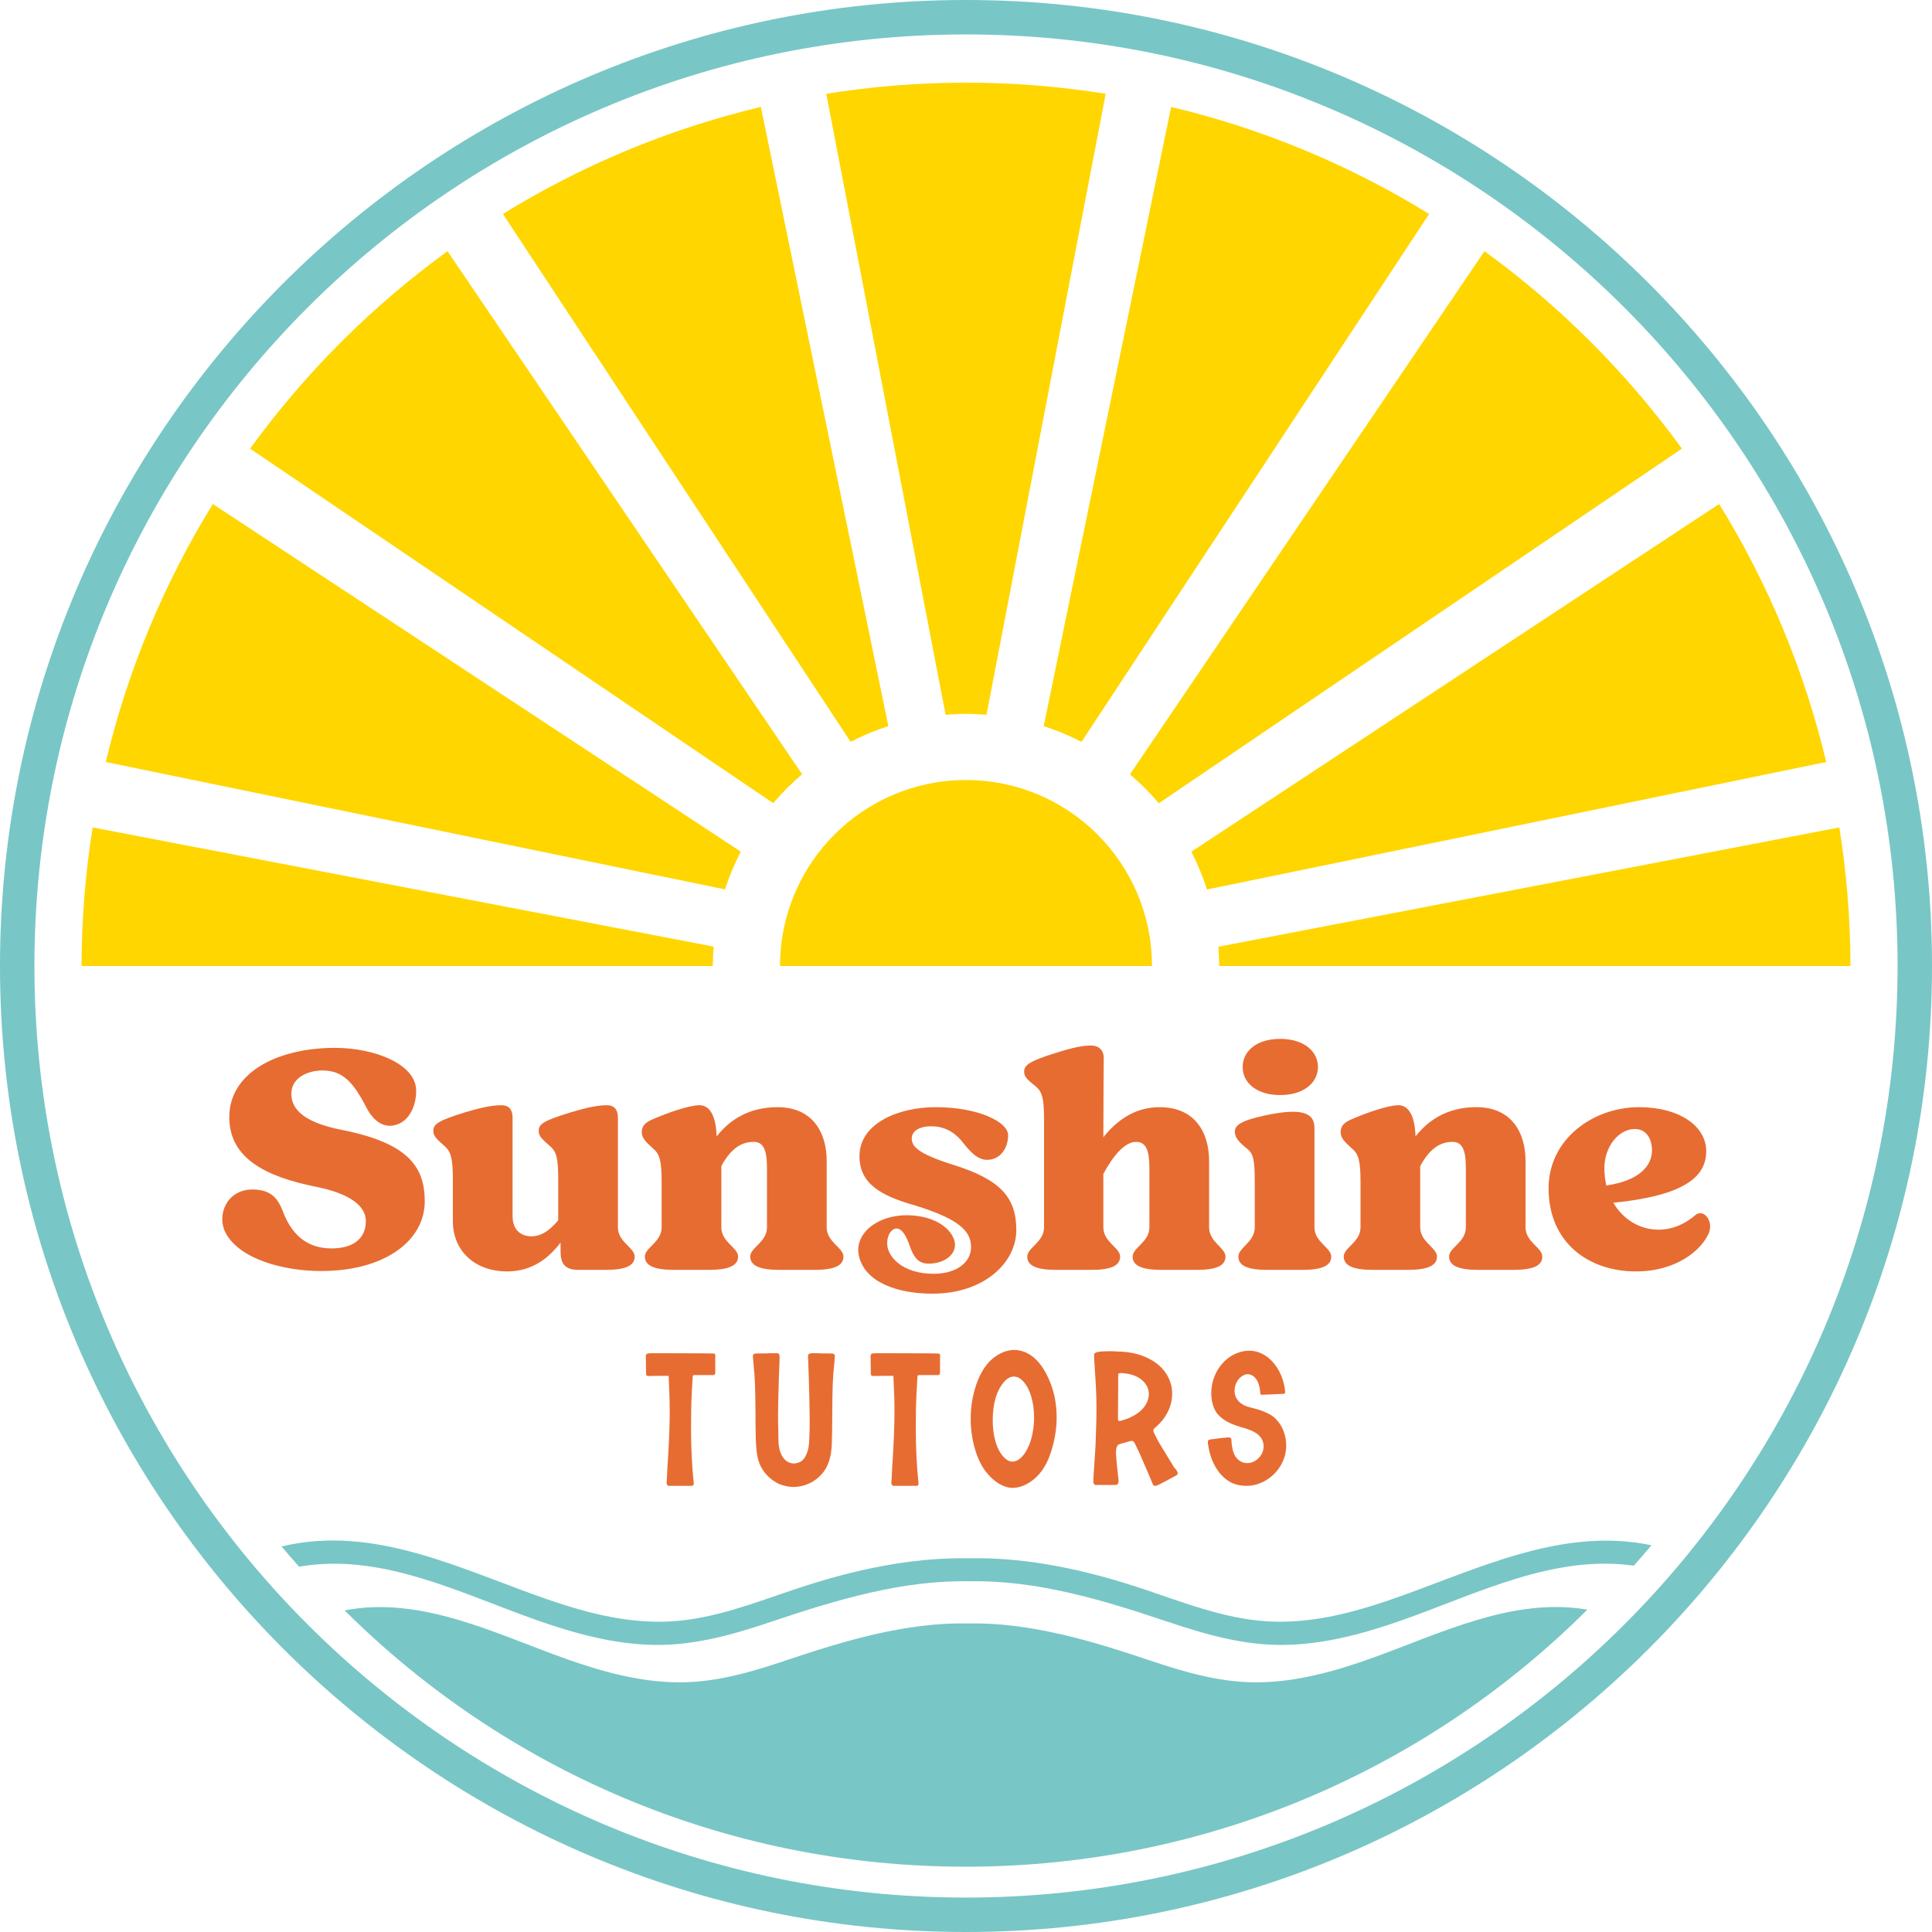 <?xml version="1.0" encoding="UTF-8"?><svg id="Layer_2" xmlns="http://www.w3.org/2000/svg" viewBox="0 0 257.18 257.18"><g id="Components"><g id="_272fd73a-79c6-4b46-9dd5-27860feb145b_1"><path d="M95.216,180.382v2.224c0,.122,0,.197-.025.245,0,.099-.073.172-.195.195h-2.518l-.22.025c-.025.024-.025.049-.025.097,0,.025,0,.049-.025.075l-.122,2.151c-.073,1.393-.098,2.935-.098,4.671,0,2.69.122,5.159.367,7.433,0,.195-.098.294-.318.294h-3.009c-.122,0-.293-.172-.293-.342l.049-.882c.024-.464.049-.806.049-1.026.22-3.203.318-5.796.318-7.727,0-1.003-.024-2.005-.073-3.008l-.073-1.663h-.196c-1.003,0-1.809,0-2.372.024h-.049c-.318,0-.367-.048-.391-.365v-.197l-.025-1.931v-.197c.025-.219.146-.318.342-.318.146-.024.366-.024.636-.024h1.81c4.133,0,6.236.024,6.309.049.099.024.147.073.147.195Z" style="fill:#e76c32;"/><path d="M111.13,180.504l-.073,1.026c-.22,1.932-.245,3.278-.269,6.627,0,1.589-.024,2.788-.049,3.596-.025,1.467-.196,2.591-.759,3.643-.88,1.565-2.591,2.542-4.377,2.542-.562,0-1.15-.122-1.761-.342-1.003-.416-1.907-1.223-2.469-2.201-.562-1.003-.685-2.078-.759-3.643-.025-.807-.049-2.007-.049-3.596-.025-3.349-.049-4.695-.269-6.627l-.073-1.026c0-.172.122-.294.245-.318.098-.025.586-.025,1.491-.025.294-.024.66-.024,1.1-.024h.367c.367,0,.367.269.342,1.003l-.073,1.883c-.025.88-.122,3.619-.122,5.404,0,.759,0,1.296.025,1.663,0,.122,0,.636.024,1.541,0,1.784.709,3.154,2.054,3.178.66-.024,1.15-.292,1.467-.807.587-1.05.562-1.662.636-3.912v-1.198c0-1.883-.098-4.794-.122-5.747l-.073-2.005c-.049-.929-.098-1.003.733-1.003.416,0,.782,0,1.076.024.905,0,1.393,0,1.491.025.122.024.245.146.245.318Z" style="fill:#e76c32;"/><path d="M125.135,180.382v2.224c0,.122,0,.197-.025.245,0,.099-.073.172-.195.195h-2.518l-.22.025c-.025.024-.025.049-.025.097,0,.025,0,.049-.025.075l-.122,2.151c-.073,1.393-.098,2.935-.098,4.671,0,2.69.122,5.159.367,7.433,0,.195-.098.294-.318.294h-3.009c-.122,0-.293-.172-.293-.342l.049-.882c.024-.464.049-.806.049-1.026.22-3.203.318-5.796.318-7.727,0-1.003-.024-2.005-.073-3.008l-.073-1.663h-.196c-1.003,0-1.809,0-2.372.024h-.049c-.318,0-.367-.048-.391-.365v-.197l-.025-1.931v-.197c.025-.219.146-.318.342-.318.146-.024.366-.024.636-.024h1.81c4.133,0,6.236.024,6.309.049.099.024.147.073.147.195Z" style="fill:#e76c32;"/><path d="M129.214,188.866c0-1.589.245-3.081.734-4.524.513-1.492,1.198-2.617,2.078-3.399.88-.758,1.932-1.247,3.008-1.247.416,0,.807.073,1.199.219,1.246.416,2.274,1.517,2.958,2.812.073.099.098.172.122.221.905,1.737,1.345,3.667,1.345,5.747,0,1.295-.195,2.641-.587,4.034-.415,1.516-1.027,2.715-1.81,3.57-.88,1.003-2.201,1.76-3.473,1.76-1.198,0-2.469-.831-3.35-1.907-.758-.88-1.32-2.03-1.711-3.473-.342-1.247-.514-2.518-.514-3.815ZM137.651,188.696c0-1.003-.122-1.957-.392-2.838-.269-.88-.636-1.565-1.149-2.078-.367-.367-.734-.537-1.15-.537-.465,0-.905.243-1.345.758-.978,1.173-1.467,2.86-1.467,5.062,0,1.54.269,2.86.807,3.961.562,1.026,1.173,1.54,1.834,1.54.612,0,1.223-.513,1.614-1.1.513-.758.88-1.711,1.076-2.836.074-.392.122-.783.147-1.174.025-.172.025-.416.025-.758Z" style="fill:#e76c32;"/><path d="M145.568,196.448l.244-3.669c.025-.562.049-.979.049-1.271.073-1.737.098-3.008.098-3.864,0-1.028-.025-2.03-.073-3.033l-.22-3.496-.025-.637v-.195c.025-.269.636-.415,1.883-.415.415,0,.734,0,.978.024.245.024.416.024.514.024,1.418.049,2.641.319,3.693.833,1.981.904,3.326,2.641,3.326,4.768,0,1.443-.612,2.885-1.687,3.986-.293.292-.513.488-.66.61-.172.122-.195.294-.122.515.122.269.587,1.198.758,1.467l1.883,3.106c.074.122.172.245.294.365.098.122.171.27.245.392.024.024.024.048.024.122,0,.122-.073.292-.195.318-.391.219-1.32.733-2.103,1.125-.318.17-.562.269-.709.269-.146,0-.245-.073-.293-.195-.612-1.492-1.467-3.424-1.883-4.377-.294-.612-.489-1.003-.562-1.149-.122-.221-.294-.318-.562-.245l-1.443.415c-.318.075-.465.466-.465,1.174,0,.221,0,.367.025.489.024.122.024.195.024.245.025.391.074.977.172,1.784l.098.955.025.243c0,.367-.147.539-.44.539h-2.617c-.171,0-.293-.195-.293-.391,0-.343,0-.612.025-.831ZM152.928,185.566c0-.661-.269-1.247-.782-1.737-.269-.269-.587-.464-.954-.636-.415-.172-.807-.294-1.223-.343-.171-.024-.513-.073-.636-.073h-.195c-.122,0-.22.025-.245.099-.025.024-.049.097-.049.219v2.127l-.025,3.669c0,.073.025.146.049.195s.098.073.171.073c.074,0,.172-.024.269-.073l.514-.146c1.344-.466,2.518-1.296,2.934-2.471.122-.294.172-.586.172-.904Z" style="fill:#e76c32;"/><path d="M170.015,189.087c.782.88,1.199,2.104,1.199,3.349,0,2.127-1.345,4.06-3.277,4.916-.66.294-1.32.44-2.03.44-.44,0-.905-.073-1.393-.195-1.932-.588-3.229-2.666-3.619-4.841-.025-.221-.073-.416-.098-.562-.025-.099-.025-.197,0-.294,0-.172.049-.195.22-.269.269-.025.709-.099,1.271-.172s1.027-.099,1.345-.122c.122.024.196.073.245.172.025.048.049.146.049.269.025.562.122,1.198.318,1.687.195.489.489.831.88,1.052.269.17.587.245.905.245,1.15,0,2.176-1.052,2.176-2.226,0-1.026-.66-1.786-2.005-2.25-.318-.122-.636-.219-.953-.294l-.88-.292c-1.247-.466-2.323-1.174-2.739-2.226-.269-.612-.391-1.296-.391-2.029,0-1.468.562-2.96,1.54-4.01.733-.807,1.663-1.346,2.763-1.565.269-.049.539-.073.759-.073,2.445,0,4.45,2.396,4.768,5.355v.172c0,.122-.049.195-.172.219l-2.91.122c-.171,0-.195-.024-.22-.219-.024-.416-.098-.807-.22-1.198-.195-.71-.782-1.32-1.443-1.32-.171,0-.318.024-.465.097-.782.318-1.296,1.198-1.296,2.078,0,1.198.832,1.932,2.005,2.226.685.172,1.394.342,1.981.612.782.318,1.272.659,1.687,1.149Z" style="fill:#e76c32;"/><path d="M42.779,169.195c-5.142,0-10.855-1.61-12.725-5.037-1.299-2.493.207-5.817,3.531-5.817,2.597,0,3.428,1.298,4.051,2.856,1.402,3.792,3.843,4.986,6.492,4.986,2.753,0,4.571-1.194,4.571-3.636,0-2.077-2.233-3.687-6.648-4.57-6.752-1.35-11.531-3.843-11.531-9.246,0-6.024,6.492-9.244,14.076-9.244,5.194,0,10.803,2.129,10.803,5.713,0,2.129-.987,3.948-2.493,4.467-1.662.624-3.117-.312-4.104-2.181-1.766-3.429-3.168-4.986-5.869-4.986-2.026,0-4.155.986-4.155,3.117,0,2.336,2.233,3.896,6.648,4.777,8.726,1.714,11.114,4.779,11.114,9.505,0,5.35-5.453,9.296-13.763,9.296Z" style="fill:#e76c32;"/><path d="M73.218,152.575c-1.039-.934-1.507-1.298-1.507-2.025,0-.883.52-1.35,4.311-2.493,2.442-.728,3.74-.935,4.779-.935.987,0,1.454.624,1.454,1.662v14.594c0,1.974,2.233,2.702,2.233,3.896,0,1.195-1.194,1.766-3.843,1.766h-3.636c-1.818,0-2.389-.831-2.389-2.441v-1.195c-1.507,1.974-3.688,3.843-7.116,3.843-4.415,0-7.22-2.856-7.22-6.648v-5.505c0-2.857-.26-3.791-1.091-4.519-1.039-.934-1.506-1.298-1.506-2.025,0-.883.519-1.35,4.259-2.493,2.441-.728,3.74-.935,4.83-.935.987,0,1.455.624,1.455,1.662v13.089c0,1.974,1.246,2.7,2.493,2.7,1.35,0,2.441-.779,3.584-2.129v-5.35c0-2.857-.208-3.791-1.091-4.519Z" style="fill:#e76c32;"/><path d="M95.399,151.277c1.662-2.129,4.207-3.896,8.102-3.896,4.674,0,6.545,3.376,6.545,7.167v8.829c0,1.974,2.233,2.702,2.233,3.896,0,1.195-1.195,1.766-3.844,1.766h-4.726c-2.598,0-3.844-.571-3.844-1.766,0-1.194,2.233-1.922,2.233-3.896v-7.894c0-2.286-.415-3.481-1.766-3.481-1.506,0-2.961.728-4.311,3.221v8.153c0,1.974,2.233,2.702,2.233,3.896,0,1.195-1.246,1.766-3.843,1.766h-4.726c-2.597,0-3.844-.571-3.844-1.766,0-1.194,2.233-1.922,2.233-3.896v-6.024c0-2.856-.26-3.739-1.142-4.467-1.039-.934-1.506-1.453-1.506-2.181,0-.831.519-1.298,1.35-1.662,1.869-.831,4.934-1.922,6.336-1.922,1.091,0,2.181.935,2.286,4.155Z" style="fill:#e76c32;"/><path d="M129.264,166.028c0-2.181-1.611-3.74-7.428-5.558-4.466-1.247-7.427-2.857-7.427-6.544,0-4.467,5.298-6.545,10.128-6.545,5.713,0,9.66,1.974,9.66,3.74,0,1.714-1.038,3.272-2.804,3.272-1.247,0-2.233-1.038-3.324-2.441-1.143-1.402-2.545-2.026-4.104-2.026-1.714,0-2.597.727-2.597,1.61,0,.988.623,1.974,5.402,3.481,6.388,1.972,8.518,4.362,8.518,8.725,0,4.312-4.259,8.467-11.166,8.467-4.779,0-8.934-1.559-9.765-4.935-.727-2.856,2.182-5.505,6.337-5.505,3.376,0,5.765,1.507,6.336,3.324.519,1.662-1.091,3.117-3.428,3.117-1.299,0-1.922-.779-2.442-2.181-.467-1.402-1.038-2.493-1.818-2.493-.623,0-1.246.779-1.246,1.974,0,1.765,2.025,4.051,6.18,4.051,3.168,0,4.986-1.61,4.986-3.531Z" style="fill:#e76c32;"/><path d="M137.889,144.629c-1.091-.883-1.558-1.246-1.558-1.974,0-.779.467-1.35,4.207-2.493,2.442-.779,3.687-.986,4.726-.986.987,0,1.662.624,1.662,1.662,0,.624-.052,5.453-.052,10.544,1.662-2.078,4.051-4,7.479-4,4.726,0,6.597,3.376,6.597,7.167v8.829c0,1.974,2.181,2.702,2.181,3.896,0,1.195-1.194,1.766-3.792,1.766h-4.726c-2.649,0-3.844-.571-3.844-1.766,0-1.194,2.233-1.922,2.233-3.896v-7.894c0-2.286-.415-3.481-1.766-3.481-1.506,0-3.012,1.766-4.363,4.26v7.115c0,1.974,2.233,2.702,2.233,3.896,0,1.195-1.194,1.766-3.843,1.766h-4.674c-2.649,0-3.844-.571-3.844-1.766,0-1.194,2.233-1.922,2.233-3.896v-14.283c0-2.96-.26-3.74-1.091-4.467Z" style="fill:#e76c32;"/><path d="M166.042,152.939c-1.039-.831-1.662-1.455-1.662-2.286s.675-1.453,4.051-2.181c4.415-.934,6.545-.571,6.545,1.662v13.244c0,1.974,2.233,2.702,2.233,3.896,0,1.195-1.194,1.766-3.843,1.766h-4.726c-2.597,0-3.792-.571-3.792-1.766,0-1.194,2.181-1.922,2.181-3.896v-5.92c0-2.96-.155-3.843-.986-4.519ZM170.404,145.771c-3.168,0-4.986-1.662-4.986-3.74,0-2.077,1.818-3.739,4.986-3.739s5.038,1.662,5.038,3.739c0,2.078-1.87,3.74-5.038,3.74Z" style="fill:#e76c32;"/><path d="M188.429,151.277c1.662-2.129,4.207-3.896,8.102-3.896,4.674,0,6.544,3.376,6.544,7.167v8.829c0,1.974,2.233,2.702,2.233,3.896,0,1.195-1.195,1.766-3.843,1.766h-4.726c-2.598,0-3.843-.571-3.843-1.766,0-1.194,2.233-1.922,2.233-3.896v-7.894c0-2.286-.416-3.481-1.766-3.481-1.505,0-2.96.728-4.31,3.221v8.153c0,1.974,2.233,2.702,2.233,3.896,0,1.195-1.246,1.766-3.843,1.766h-4.726c-2.597,0-3.844-.571-3.844-1.766,0-1.194,2.233-1.922,2.233-3.896v-6.024c0-2.856-.26-3.739-1.142-4.467-1.039-.934-1.506-1.453-1.506-2.181,0-.831.519-1.298,1.35-1.662,1.869-.831,4.934-1.922,6.336-1.922,1.091,0,2.181.935,2.286,4.155Z" style="fill:#e76c32;"/><path d="M214.764,160.106c1.298,2.233,3.531,3.584,6.024,3.584,1.974,0,3.688-.882,4.934-1.974,1.04-.831,2.39.78,1.766,2.39-.988,2.336-4.362,5.141-9.713,5.141-6.336,0-11.634-3.843-11.634-11.063,0-6.596,5.972-10.803,12.049-10.803,5.247,0,8.934,2.441,8.934,5.869,0,3.479-3.064,5.922-12.361,6.856ZM213.569,155.484c0,.831.104,1.61.26,2.338l.209-.052c3.843-.571,5.868-2.39,5.868-4.624,0-1.662-.831-2.856-2.284-2.856-2.183,0-4.052,2.389-4.052,5.194Z" style="fill:#e76c32;"/><path d="M128.59,257.18C57.685,257.18,0,199.495,0,128.59S57.685,0,128.59,0s128.59,57.685,128.59,128.59-57.685,128.59-128.59,128.59ZM128.59,4.583C60.212,4.583,4.583,60.212,4.583,128.59s55.629,124.007,124.007,124.007,124.007-55.629,124.007-124.007S196.968,4.583,128.59,4.583Z" style="fill:#79c6c6;"/><path d="M128.59,95.028c.92,0,1.828.047,2.729.12l15.866-82.664c-6.06-.966-12.268-1.482-18.596-1.482s-12.536.517-18.596,1.482l15.881,82.663c.897-.072,1.8-.119,2.715-.119Z" style="fill:#ffd600;"/><path d="M118.255,96.655L101.284,14.232c-12.303,2.934-23.866,7.785-34.342,14.251l46.287,70.264c1.606-.826,3.284-1.529,5.027-2.091Z" style="fill:#ffd600;"/><path d="M106.775,103.068L59.571,33.439c-10.083,7.322-18.958,16.198-26.281,26.281l69.638,47.193c1.177-1.382,2.464-2.668,3.847-3.845Z" style="fill:#ffd600;"/><path d="M98.604,113.365L28.333,67.092c-6.465,10.476-11.317,22.039-14.251,34.342l82.428,16.957c.563-1.742,1.267-3.42,2.094-5.026Z" style="fill:#ffd600;"/><path d="M94.999,126.01l-82.664-15.866c-.958,6.013-1.471,12.171-1.48,18.447h84.03c.005-.869.045-1.728.114-2.581Z" style="fill:#ffd600;"/><path d="M244.846,110.144l-82.663,15.881c.068.847.107,1.702.112,2.566h84.03c-.008-6.276-.521-12.434-1.48-18.447Z" style="fill:#ffd600;"/><path d="M160.675,118.405l82.423-16.971c-2.934-12.303-7.785-23.866-14.251-34.342l-70.264,46.287c.826,1.606,1.529,3.284,2.092,5.027Z" style="fill:#ffd600;"/><path d="M154.261,106.924l69.629-47.204c-7.323-10.083-16.198-18.958-26.281-26.281l-47.193,69.638c1.382,1.177,2.668,2.464,3.845,3.846Z" style="fill:#ffd600;"/><path d="M143.964,98.753l46.273-70.27c-10.476-6.465-22.039-11.317-34.342-14.251l-16.957,82.427c1.742.563,3.42,1.267,5.026,2.094Z" style="fill:#ffd600;"/><path d="M128.59,103.835c-13.672,0-24.756,11.084-24.756,24.756h49.512c0-13.672-11.084-24.756-24.756-24.756Z" style="fill:#ffd600;"/><path d="M182.365,220.81c-4.781,1.698-9.766,3.082-14.875,3.136-4.927.052-9.679-1.32-14.307-2.877-7.904-2.659-16.05-5.119-24.344-4.963-8.293-.156-16.44,2.303-24.344,4.963-4.628,1.557-9.379,2.93-14.307,2.877-5.109-.054-10.094-1.438-14.875-3.136-9.386-3.334-19.241-8.411-29.44-6.439,21.195,21.083,50.405,34.117,82.662,34.117,32.31,0,61.564-13.075,82.768-34.218-10.021-1.715-19.707,3.26-28.94,6.54Z" style="fill:#79c6c6;"/><path d="M184.75,213.066c-5.16,1.755-10.527,3.087-16.017,2.764-5.731-.337-11.17-2.514-16.56-4.313-7.471-2.493-15.297-4.236-23.123-4.083-7.826-.153-15.653,1.589-23.123,4.083-5.389,1.799-10.829,3.975-16.56,4.313-5.491.323-10.857-1.008-16.017-2.764-11.583-3.94-23.298-10.221-35.87-7.21.762.912,1.545,1.806,2.334,2.694,10.866-1.902,21.369,3.472,31.379,7.027,5.168,1.835,10.557,3.331,16.079,3.39,5.326.057,10.462-1.427,15.465-3.11,8.544-2.875,17.35-5.534,26.314-5.365,8.965-.169,17.771,2.49,26.314,5.365,5.003,1.683,10.139,3.167,15.465,3.11,5.522-.059,10.911-1.555,16.079-3.39,9.763-3.467,19.995-8.671,30.576-7.161.794-.897,1.586-1.795,2.352-2.716-12.275-2.573-23.745,3.508-35.086,7.366Z" style="fill:#79c6c6;"/></g></g></svg>